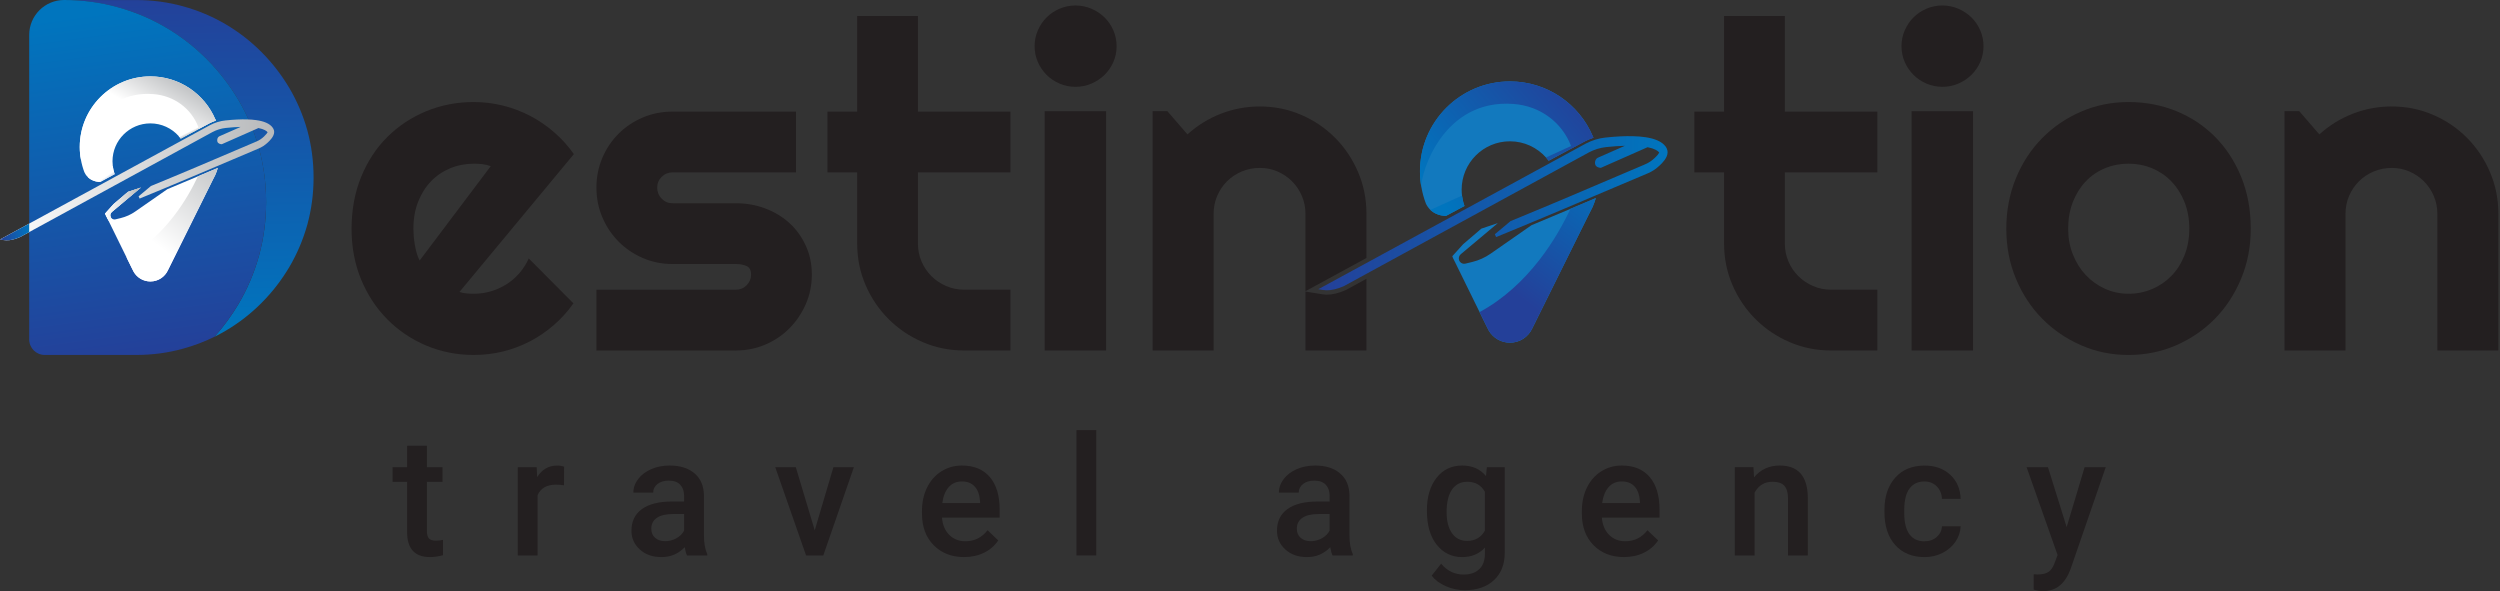 <svg width="203" height="48" viewBox="0 0 203 48" fill="none" xmlns="http://www.w3.org/2000/svg">
<rect x="0" y="0" width="203" height="48" fill="#333333" stroke="none"/>
<path d="M34.666 36.191V37.934H35.932V39.127H34.666V43.129C34.666 43.403 34.72 43.601 34.829 43.721C34.938 43.843 35.131 43.903 35.409 43.903C35.594 43.903 35.782 43.881 35.972 43.836V45.083C35.604 45.184 35.251 45.235 34.911 45.235C33.674 45.235 33.056 44.553 33.056 43.188V39.127H31.876V37.934H33.056V36.191H34.665H34.666Z" fill="#231F20"/>
<path d="M45.8 39.407C45.587 39.371 45.368 39.354 45.143 39.354C44.405 39.354 43.908 39.637 43.653 40.202V45.105H42.043V37.937H43.58L43.619 38.739C44.008 38.116 44.547 37.805 45.235 37.805C45.464 37.805 45.655 37.835 45.805 37.897L45.798 39.408L45.8 39.407Z" fill="#231F20"/>
<path d="M55.786 45.103C55.715 44.966 55.653 44.743 55.6 44.434C55.089 44.968 54.46 45.236 53.718 45.236C52.976 45.236 52.411 45.03 51.956 44.619C51.501 44.209 51.274 43.7 51.274 43.095C51.274 42.331 51.559 41.745 52.125 41.336C52.693 40.928 53.505 40.723 54.56 40.723H55.548V40.252C55.548 39.881 55.444 39.584 55.237 39.362C55.03 39.139 54.714 39.026 54.29 39.026C53.923 39.026 53.624 39.119 53.389 39.302C53.155 39.485 53.039 39.718 53.039 40H51.429C51.429 39.607 51.56 39.239 51.819 38.897C52.081 38.554 52.435 38.287 52.883 38.093C53.331 37.898 53.831 37.801 54.384 37.801C55.223 37.801 55.892 38.012 56.391 38.434C56.89 38.856 57.146 39.449 57.16 40.213V43.446C57.16 44.091 57.251 44.605 57.431 44.989V45.102H55.788L55.786 45.103ZM54.016 43.944C54.335 43.944 54.633 43.867 54.915 43.712C55.195 43.557 55.406 43.35 55.548 43.089V41.738H54.68C54.084 41.738 53.636 41.841 53.336 42.049C53.035 42.256 52.885 42.55 52.885 42.93C52.885 43.24 52.988 43.486 53.194 43.669C53.398 43.852 53.673 43.944 54.019 43.944H54.016Z" fill="#231F20"/>
<path d="M66.156 43.062L67.673 37.934H69.336L66.852 45.103H65.453L62.949 37.934H64.619L66.156 43.062Z" fill="#231F20"/>
<path d="M78.296 45.235C77.276 45.235 76.448 44.913 75.815 44.271C75.182 43.629 74.864 42.773 74.864 41.703V41.505C74.864 40.79 75.002 40.15 75.279 39.587C75.555 39.024 75.943 38.585 76.442 38.272C76.941 37.958 77.497 37.801 78.112 37.801C79.088 37.801 79.841 38.112 80.374 38.735C80.906 39.358 81.172 40.238 81.172 41.378V42.027H76.488C76.537 42.619 76.734 43.088 77.08 43.432C77.427 43.776 77.863 43.949 78.389 43.949C79.127 43.949 79.728 43.651 80.191 43.054L81.058 43.882C80.772 44.311 80.388 44.644 79.909 44.879C79.43 45.116 78.892 45.233 78.296 45.233V45.235ZM78.104 39.093C77.662 39.093 77.305 39.248 77.034 39.556C76.763 39.866 76.589 40.296 76.515 40.849H79.582V40.73C79.546 40.191 79.403 39.783 79.15 39.508C78.898 39.231 78.549 39.093 78.104 39.093Z" fill="#231F20"/>
<path d="M89.018 45.103H87.408V34.926H89.018V45.103Z" fill="#231F20"/>
<path d="M108.203 45.103C108.133 44.966 108.07 44.743 108.017 44.434C107.506 44.968 106.877 45.236 106.135 45.236C105.393 45.236 104.828 45.03 104.373 44.619C103.918 44.209 103.691 43.7 103.691 43.095C103.691 42.331 103.975 41.745 104.542 41.336C105.11 40.928 105.922 40.723 106.977 40.723H107.965V40.252C107.965 39.881 107.861 39.584 107.654 39.362C107.447 39.139 107.131 39.026 106.707 39.026C106.34 39.026 106.041 39.119 105.806 39.302C105.572 39.485 105.456 39.718 105.456 40H103.846C103.846 39.607 103.977 39.239 104.236 38.897C104.497 38.554 104.852 38.287 105.3 38.093C105.748 37.898 106.248 37.801 106.801 37.801C107.64 37.801 108.309 38.012 108.808 38.434C109.307 38.856 109.563 39.449 109.577 40.213V43.446C109.577 44.091 109.668 44.605 109.848 44.989V45.102H108.205L108.203 45.103ZM106.433 43.944C106.752 43.944 107.05 43.867 107.332 43.712C107.612 43.557 107.823 43.35 107.965 43.089V41.738H107.097C106.501 41.738 106.053 41.841 105.753 42.049C105.452 42.256 105.302 42.55 105.302 42.93C105.302 43.24 105.405 43.486 105.611 43.669C105.815 43.852 106.09 43.944 106.436 43.944H106.433Z" fill="#231F20"/>
<path d="M115.863 41.464C115.863 40.351 116.126 39.462 116.649 38.797C117.172 38.132 117.867 37.801 118.733 37.801C119.551 37.801 120.193 38.086 120.661 38.656L120.734 37.934H122.185V44.884C122.185 45.824 121.892 46.567 121.308 47.11C120.723 47.654 119.932 47.925 118.939 47.925C118.413 47.925 117.9 47.817 117.399 47.598C116.897 47.379 116.516 47.094 116.256 46.739L117.019 45.772C117.514 46.359 118.123 46.654 118.847 46.654C119.382 46.654 119.803 46.509 120.112 46.22C120.422 45.931 120.576 45.506 120.576 44.944V44.461C120.112 44.977 119.493 45.236 118.72 45.236C117.881 45.236 117.195 44.902 116.663 44.235C116.131 43.569 115.865 42.645 115.865 41.467L115.863 41.464ZM117.466 41.603C117.466 42.324 117.614 42.889 117.907 43.303C118.201 43.716 118.608 43.922 119.129 43.922C119.777 43.922 120.26 43.643 120.573 43.088V39.934C120.269 39.39 119.791 39.119 119.141 39.119C118.612 39.119 118.2 39.328 117.905 39.748C117.611 40.168 117.465 40.786 117.465 41.603H117.466Z" fill="#231F20"/>
<path d="M131.878 45.235C130.858 45.235 130.03 44.913 129.397 44.271C128.764 43.629 128.446 42.773 128.446 41.703V41.505C128.446 40.79 128.584 40.15 128.861 39.587C129.137 39.024 129.525 38.585 130.024 38.272C130.523 37.958 131.079 37.801 131.694 37.801C132.67 37.801 133.424 38.112 133.956 38.735C134.488 39.358 134.754 40.238 134.754 41.378V42.027H130.07C130.119 42.619 130.316 43.088 130.662 43.432C131.009 43.776 131.445 43.949 131.971 43.949C132.71 43.949 133.31 43.651 133.773 43.054L134.64 43.882C134.354 44.311 133.97 44.644 133.491 44.879C133.011 45.116 132.474 45.233 131.878 45.233V45.235ZM131.686 39.093C131.245 39.093 130.888 39.248 130.616 39.556C130.345 39.866 130.171 40.296 130.097 40.849H133.164V40.73C133.128 40.191 132.985 39.783 132.733 39.508C132.481 39.231 132.131 39.093 131.686 39.093Z" fill="#231F20"/>
<path d="M142.381 37.934L142.427 38.762C142.957 38.121 143.653 37.801 144.514 37.801C146.008 37.801 146.767 38.656 146.793 40.365V45.102H145.184V40.457C145.184 40.003 145.085 39.665 144.889 39.446C144.692 39.227 144.371 39.119 143.926 39.119C143.277 39.119 142.793 39.413 142.475 40V45.102H140.865V37.933H142.383L142.381 37.934Z" fill="#231F20"/>
<path d="M156.264 43.951C156.666 43.951 157 43.835 157.264 43.601C157.529 43.367 157.671 43.078 157.688 42.733H159.205C159.188 43.18 159.048 43.596 158.788 43.982C158.527 44.368 158.174 44.674 157.728 44.9C157.281 45.125 156.8 45.237 156.283 45.237C155.28 45.237 154.485 44.912 153.898 44.264C153.311 43.615 153.017 42.718 153.017 41.574V41.409C153.017 40.318 153.308 39.445 153.89 38.789C154.474 38.132 155.268 37.805 156.275 37.805C157.128 37.805 157.822 38.053 158.36 38.551C158.896 39.047 159.177 39.7 159.204 40.508H157.687C157.669 40.097 157.529 39.76 157.266 39.495C157.003 39.23 156.668 39.097 156.261 39.097C155.741 39.097 155.338 39.286 155.056 39.664C154.773 40.041 154.63 40.614 154.625 41.383V41.642C154.625 42.42 154.766 42.999 155.046 43.381C155.326 43.763 155.732 43.954 156.261 43.954L156.264 43.951Z" fill="#231F20"/>
<path d="M167.814 42.797L169.271 37.934H170.987L168.137 46.189C167.7 47.394 166.958 47.998 165.911 47.998C165.677 47.998 165.418 47.958 165.136 47.878V46.626L165.44 46.647C165.847 46.647 166.153 46.573 166.358 46.426C166.564 46.277 166.725 46.029 166.845 45.681L167.077 45.066L164.559 37.935H166.295L167.812 42.798L167.814 42.797Z" fill="#231F20"/>
<path d="M37.308 23.708C37.501 23.768 37.694 23.808 37.889 23.826C38.082 23.844 38.275 23.853 38.47 23.853C38.953 23.853 39.419 23.786 39.867 23.653C40.315 23.52 40.734 23.329 41.128 23.081C41.521 22.833 41.872 22.531 42.18 22.174C42.489 21.817 42.739 21.42 42.934 20.985L46.562 24.632C46.103 25.286 45.573 25.872 44.974 26.392C44.376 26.913 43.728 27.355 43.033 27.717C42.337 28.08 41.606 28.355 40.838 28.542C40.07 28.729 39.281 28.823 38.47 28.823C37.103 28.823 35.817 28.569 34.614 28.061C33.41 27.553 32.359 26.845 31.458 25.938C30.557 25.031 29.846 23.951 29.326 22.7C28.806 21.448 28.546 20.072 28.546 18.572C28.546 17.073 28.806 15.633 29.326 14.363C29.846 13.092 30.557 12.01 31.458 11.115C32.359 10.221 33.412 9.525 34.614 9.029C35.819 8.532 37.103 8.285 38.47 8.285C39.279 8.285 40.073 8.382 40.847 8.576C41.621 8.769 42.355 9.048 43.051 9.41C43.748 9.773 44.398 10.217 45.001 10.743C45.607 11.269 46.139 11.859 46.598 12.513L37.308 23.708ZM39.848 13.493C39.617 13.408 39.391 13.353 39.167 13.329C38.943 13.305 38.71 13.293 38.468 13.293C37.79 13.293 37.153 13.417 36.554 13.665C35.955 13.914 35.435 14.267 34.993 14.727C34.552 15.187 34.204 15.741 33.95 16.388C33.696 17.036 33.569 17.765 33.569 18.575C33.569 18.756 33.578 18.962 33.596 19.192C33.614 19.422 33.645 19.655 33.687 19.89C33.729 20.125 33.78 20.353 33.842 20.571C33.902 20.788 33.981 20.983 34.077 21.152L39.846 13.495L39.848 13.493Z" fill="#231F20"/>
<path d="M59.752 28.461H48.43V23.526H59.752C60.091 23.526 60.38 23.406 60.623 23.163C60.865 22.921 60.987 22.63 60.987 22.291C60.987 21.952 60.865 21.71 60.623 21.602C60.381 21.493 60.091 21.438 59.752 21.438H54.599C53.741 21.438 52.936 21.274 52.186 20.948C51.437 20.621 50.783 20.176 50.226 19.614C49.669 19.052 49.231 18.396 48.911 17.645C48.59 16.895 48.43 16.091 48.43 15.232C48.43 14.374 48.59 13.569 48.911 12.819C49.231 12.069 49.669 11.415 50.226 10.859C50.783 10.302 51.435 9.863 52.186 9.544C52.936 9.224 53.741 9.062 54.599 9.062H64.633V13.998H54.599C54.26 13.998 53.97 14.119 53.728 14.361C53.486 14.603 53.365 14.893 53.365 15.232C53.365 15.571 53.485 15.882 53.728 16.13C53.97 16.379 54.26 16.503 54.599 16.503H59.752C60.599 16.503 61.397 16.645 62.147 16.929C62.897 17.213 63.551 17.61 64.107 18.117C64.664 18.625 65.105 19.237 65.431 19.95C65.758 20.664 65.922 21.444 65.922 22.29C65.922 23.136 65.758 23.951 65.431 24.694C65.105 25.437 64.664 26.091 64.107 26.654C63.551 27.217 62.898 27.659 62.147 27.978C61.397 28.3 60.599 28.459 59.752 28.459V28.461Z" fill="#231F20"/>
<path d="M78.295 28.459C77.098 28.459 75.973 28.233 74.92 27.778C73.868 27.324 72.945 26.702 72.153 25.909C71.361 25.117 70.737 24.195 70.283 23.142C69.829 22.09 69.603 20.964 69.603 19.766V13.997H67.189V9.062H69.603V1.297H74.537V9.062H82.049V13.997H74.537V19.766C74.537 20.287 74.635 20.773 74.828 21.227C75.021 21.682 75.287 22.077 75.626 22.416C75.966 22.755 76.363 23.024 76.824 23.224C77.283 23.423 77.773 23.523 78.294 23.523H82.049V28.458H78.294L78.295 28.459Z" fill="#231F20"/>
<path d="M90.669 3.748C90.669 4.207 90.581 4.637 90.406 5.036C90.231 5.435 89.991 5.783 89.689 6.079C89.388 6.376 89.033 6.611 88.627 6.786C88.222 6.962 87.789 7.05 87.33 7.05C86.871 7.05 86.438 6.963 86.033 6.786C85.627 6.611 85.276 6.376 84.981 6.079C84.684 5.782 84.449 5.435 84.273 5.036C84.098 4.637 84.01 4.208 84.01 3.748C84.01 3.287 84.097 2.874 84.273 2.468C84.449 2.063 84.684 1.712 84.981 1.416C85.278 1.12 85.628 0.884 86.033 0.709C86.438 0.534 86.871 0.445 87.33 0.445C87.789 0.445 88.222 0.534 88.627 0.709C89.033 0.884 89.386 1.12 89.689 1.416C89.991 1.713 90.231 2.064 90.406 2.468C90.581 2.874 90.669 3.3 90.669 3.748ZM89.817 28.46H84.827V9.027H89.817V28.46Z" fill="#231F20"/>
<path d="M148.687 28.459C147.489 28.459 146.365 28.233 145.312 27.778C144.26 27.324 143.336 26.702 142.544 25.909C141.752 25.117 141.129 24.195 140.675 23.142C140.221 22.09 139.994 20.964 139.994 19.766V13.997H137.581V9.062H139.994V1.297H144.929V9.062H152.441V13.997H144.929V19.766C144.929 20.287 145.026 20.773 145.22 21.227C145.413 21.682 145.679 22.077 146.018 22.416C146.357 22.755 146.755 23.024 147.216 23.224C147.675 23.423 148.165 23.523 148.686 23.523H152.441V28.458H148.686L148.687 28.459Z" fill="#231F20"/>
<path d="M161.061 3.748C161.061 4.207 160.973 4.637 160.798 5.036C160.622 5.435 160.383 5.783 160.081 6.079C159.779 6.376 159.425 6.611 159.019 6.786C158.613 6.962 158.181 7.05 157.722 7.05C157.262 7.05 156.83 6.963 156.424 6.786C156.019 6.611 155.668 6.376 155.373 6.079C155.076 5.782 154.84 5.435 154.665 5.036C154.49 4.637 154.401 4.208 154.401 3.748C154.401 3.287 154.488 2.874 154.665 2.468C154.84 2.063 155.076 1.712 155.373 1.416C155.669 1.12 156.02 0.884 156.424 0.709C156.83 0.534 157.262 0.445 157.722 0.445C158.181 0.445 158.613 0.534 159.019 0.709C159.425 0.884 159.778 1.12 160.081 1.416C160.383 1.713 160.622 2.064 160.798 2.468C160.973 2.874 161.061 3.3 161.061 3.748ZM160.209 28.46H155.219V9.027H160.209V28.46Z" fill="#231F20"/>
<path d="M182.761 18.572C182.761 20.023 182.501 21.376 181.98 22.627C181.46 23.878 180.752 24.962 179.858 25.874C178.962 26.788 177.913 27.507 176.71 28.034C175.506 28.56 174.215 28.823 172.836 28.823C171.457 28.823 170.183 28.56 168.981 28.034C167.777 27.508 166.725 26.788 165.824 25.874C164.923 24.961 164.212 23.878 163.693 22.627C163.172 21.376 162.912 20.023 162.912 18.572C162.912 17.121 163.172 15.73 163.693 14.472C164.212 13.214 164.923 12.129 165.824 11.215C166.725 10.302 167.778 9.585 168.981 9.066C170.185 8.546 171.469 8.285 172.836 8.285C174.202 8.285 175.506 8.53 176.71 9.02C177.914 9.51 178.963 10.206 179.858 11.106C180.753 12.007 181.461 13.091 181.98 14.354C182.5 15.618 182.761 17.024 182.761 18.572ZM177.771 18.572C177.771 17.774 177.64 17.051 177.381 16.404C177.121 15.756 176.766 15.2 176.319 14.734C175.871 14.268 175.347 13.911 174.749 13.663C174.15 13.415 173.511 13.29 172.835 13.29C172.158 13.29 171.519 13.415 170.92 13.663C170.322 13.911 169.801 14.268 169.359 14.734C168.918 15.2 168.57 15.756 168.317 16.404C168.062 17.051 167.935 17.774 167.935 18.572C167.935 19.322 168.062 20.018 168.317 20.659C168.571 21.3 168.918 21.857 169.359 22.329C169.801 22.801 170.322 23.172 170.92 23.445C171.519 23.717 172.158 23.853 172.835 23.853C173.511 23.853 174.15 23.726 174.749 23.471C175.347 23.217 175.871 22.861 176.319 22.401C176.766 21.941 177.12 21.385 177.381 20.731C177.64 20.077 177.771 19.358 177.771 18.571V18.572Z" fill="#231F20"/>
<path d="M190.455 28.459H185.502V9.026H186.7L188.332 10.913C189.131 10.188 190.035 9.628 191.045 9.234C192.054 8.842 193.11 8.645 194.211 8.645C195.396 8.645 196.516 8.871 197.568 9.325C198.619 9.779 199.539 10.402 200.325 11.195C201.11 11.987 201.731 12.913 202.185 13.971C202.639 15.029 202.866 16.158 202.866 17.355V28.46H197.913V17.355C197.913 16.847 197.816 16.366 197.623 15.913C197.429 15.459 197.163 15.064 196.824 14.725C196.485 14.386 196.092 14.12 195.644 13.926C195.197 13.733 194.719 13.636 194.211 13.636C193.703 13.636 193.202 13.733 192.741 13.926C192.282 14.12 191.883 14.386 191.544 14.725C191.205 15.064 190.938 15.459 190.745 15.913C190.552 16.366 190.455 16.847 190.455 17.355V28.46V28.459Z" fill="#231F20"/>
<path d="M25.462 14.417C25.462 15.74 25.29 17.017 24.955 18.244C24.611 19.465 24.123 20.613 23.494 21.682C22.862 22.745 22.114 23.719 21.243 24.59C20.372 25.47 19.398 26.223 18.327 26.855C18.03 27.03 17.727 27.194 17.416 27.348C18.152 26.528 18.799 25.637 19.366 24.684C20.085 23.465 20.639 22.162 21.029 20.771C21.412 19.373 21.608 17.921 21.608 16.413C21.608 14.906 21.412 13.445 21.029 12.046C20.639 10.657 20.085 9.352 19.366 8.134C18.647 6.923 17.796 5.822 16.805 4.822C15.813 3.823 14.704 2.963 13.486 2.246C12.266 1.526 10.955 0.972 9.564 0.59C8.167 0.2 6.715 0.004 5.206 0.004H11.056C12.379 0.004 13.656 0.175 14.884 0.518C16.105 0.855 17.258 1.341 18.327 1.973C19.398 2.604 20.372 3.359 21.243 4.238C22.114 5.115 22.862 6.083 23.494 7.146C24.125 8.217 24.612 9.362 24.955 10.583C25.29 11.811 25.462 13.087 25.462 14.419V14.417Z" fill="url(#paint0_linear_5670_1059)"/>
<path d="M21.608 16.411C21.608 17.918 21.412 19.37 21.03 20.769C20.64 22.16 20.086 23.463 19.366 24.681C18.8 25.634 18.151 26.525 17.417 27.345C16.613 27.743 15.766 28.064 14.884 28.307C13.656 28.65 12.379 28.822 11.056 28.822H3.633C2.935 28.822 2.371 28.258 2.371 27.56V2.837C2.371 1.271 3.64 0 5.208 0C6.715 0 8.168 0.196 9.566 0.586C10.957 0.969 12.268 1.523 13.487 2.242C14.705 2.959 15.813 3.819 16.806 4.819C17.798 5.818 18.649 6.919 19.368 8.13C20.087 9.349 20.641 10.653 21.031 12.043C21.414 13.441 21.61 14.893 21.61 16.409L21.608 16.411Z" fill="url(#paint1_linear_5670_1059)"/>
<path d="M17.69 13.634C17.631 13.829 17.562 14.018 17.482 14.202L17.175 14.81L17.173 14.818C17.173 14.818 13.678 21.848 13.635 21.946C13.387 22.483 12.843 22.855 12.212 22.855C11.633 22.855 11.127 22.542 10.857 22.076C10.848 22.062 10.816 21.999 10.766 21.898C10.739 21.846 10.707 21.784 10.673 21.713C10.622 21.608 10.56 21.484 10.494 21.347C10.477 21.315 10.46 21.279 10.444 21.246C10.434 21.227 10.425 21.206 10.414 21.187C10.373 21.105 10.331 21.018 10.288 20.928C10.284 20.921 10.28 20.912 10.276 20.905C9.766 19.869 9.068 18.446 8.823 17.947C8.791 17.882 8.768 17.832 8.751 17.801C8.74 17.778 8.733 17.764 8.733 17.764L8.582 17.465C8.578 17.452 8.573 17.438 8.569 17.425C8.557 17.386 8.546 17.361 8.536 17.343L9.227 16.577L10.391 15.583C10.724 15.471 11.075 15.355 11.439 15.232L10.869 15.712L10.865 15.714L9.075 17.217C8.958 17.314 8.921 17.474 8.979 17.611C8.981 17.618 8.985 17.627 8.989 17.634C9.01 17.675 9.039 17.71 9.072 17.739C9.134 17.792 9.213 17.822 9.294 17.822C9.32 17.822 9.347 17.818 9.375 17.812L9.802 17.708C10.228 17.604 10.627 17.425 10.986 17.173L13.585 15.364C14.436 15.009 15.274 14.655 16.066 14.321C16.637 14.081 17.182 13.849 17.69 13.633V13.634Z" fill="white"/>
<path d="M17.69 13.633C17.631 13.827 17.562 14.017 17.483 14.201L17.175 14.809L17.173 14.816C17.173 14.816 13.678 21.847 13.635 21.944C13.387 22.482 12.843 22.854 12.212 22.854C11.633 22.854 11.127 22.541 10.857 22.075C10.848 22.061 10.816 21.998 10.766 21.897C10.74 21.845 10.708 21.783 10.673 21.712C10.622 21.607 10.56 21.483 10.494 21.346C10.477 21.314 10.461 21.278 10.444 21.244C10.434 21.225 10.425 21.205 10.415 21.186C10.374 21.104 10.331 21.017 10.288 20.927C10.284 20.919 10.28 20.91 10.276 20.904C13.439 19.195 15.259 16.059 16.066 14.322C16.637 14.082 17.182 13.85 17.69 13.634V13.633Z" fill="url(#paint2_linear_5670_1059)"/>
<path d="M17.531 9.79C17.337 9.852 17.149 9.933 16.965 10.03L16.16 10.463L14.679 11.258C14.675 11.251 14.67 11.246 14.666 11.239C14.642 11.206 14.616 11.174 14.589 11.142C14.585 11.138 14.581 11.133 14.579 11.129C14.557 11.102 14.534 11.075 14.51 11.049H14.508C13.944 10.418 13.125 10.019 12.213 10.019C10.511 10.019 9.135 11.397 9.135 13.098C9.135 13.226 9.144 13.354 9.158 13.478C9.169 13.575 9.187 13.674 9.209 13.769C9.218 13.811 9.228 13.853 9.24 13.895C9.251 13.94 9.264 13.985 9.278 14.028C9.289 14.067 9.302 14.104 9.316 14.141L8.128 14.78C8.1 14.777 8.073 14.776 8.046 14.772C7.991 14.768 7.936 14.76 7.885 14.75C7.876 14.749 7.867 14.748 7.858 14.746C7.826 14.74 7.795 14.735 7.766 14.726C7.743 14.719 7.721 14.714 7.698 14.707C7.67 14.699 7.644 14.69 7.617 14.68C7.578 14.667 7.542 14.652 7.506 14.635C7.488 14.627 7.471 14.618 7.453 14.611C7.436 14.602 7.42 14.594 7.405 14.584C7.388 14.575 7.372 14.565 7.355 14.554C7.338 14.545 7.323 14.535 7.308 14.525C7.245 14.483 7.187 14.438 7.14 14.389H7.139C6.976 14.233 6.889 14.071 6.848 13.976C6.723 13.645 6.628 13.297 6.565 12.941V12.95C6.553 12.878 6.541 12.805 6.531 12.732C6.53 12.72 6.527 12.706 6.525 12.691C6.514 12.618 6.507 12.546 6.5 12.471C6.499 12.464 6.499 12.459 6.499 12.451C6.491 12.37 6.486 12.288 6.481 12.207V12.196C6.477 12.111 6.475 12.024 6.475 11.938C6.475 8.771 9.044 6.203 12.21 6.203C14.579 6.203 16.613 7.64 17.486 9.69C17.492 9.701 17.496 9.711 17.5 9.723C17.509 9.745 17.519 9.767 17.528 9.788L17.531 9.79Z" fill="white"/>
<path d="M17.53 9.79C17.337 9.853 17.149 9.933 16.964 10.03L16.16 10.463L14.678 11.259C14.674 11.251 14.669 11.246 14.665 11.24C14.638 11.206 14.614 11.174 14.588 11.142C14.585 11.139 14.581 11.133 14.578 11.13C14.555 11.101 14.531 11.076 14.508 11.049H14.509C15.048 10.803 15.584 10.56 16.108 10.321C16.581 10.106 17.043 9.896 17.489 9.691H17.49C17.494 9.703 17.499 9.713 17.503 9.725C17.512 9.746 17.522 9.768 17.531 9.79H17.53Z" fill="url(#paint3_linear_5670_1059)"/>
<path d="M17.53 9.79C17.337 9.852 17.149 9.933 16.965 10.03L16.16 10.463C16.143 10.414 16.127 10.367 16.108 10.319C15.527 8.817 14.152 7.771 12.446 7.641C7.946 7.298 6.527 12.031 6.566 12.941V12.95C6.554 12.878 6.542 12.805 6.532 12.732C6.531 12.72 6.528 12.706 6.525 12.691C6.515 12.618 6.508 12.546 6.501 12.471C6.5 12.464 6.5 12.459 6.5 12.451C6.492 12.37 6.487 12.288 6.482 12.207V12.196C6.478 12.111 6.476 12.024 6.476 11.938C6.476 8.771 9.045 6.203 12.211 6.203C14.58 6.203 16.614 7.64 17.487 9.69C17.493 9.701 17.497 9.711 17.501 9.723C17.51 9.745 17.52 9.767 17.529 9.788L17.53 9.79Z" fill="url(#paint4_linear_5670_1059)"/>
<path d="M9.315 14.139L8.126 14.778C8.098 14.775 8.071 14.774 8.045 14.77C7.99 14.766 7.935 14.759 7.883 14.748C7.874 14.747 7.865 14.746 7.856 14.745C7.824 14.738 7.794 14.733 7.764 14.724C7.741 14.718 7.72 14.713 7.697 14.705C7.668 14.697 7.643 14.688 7.616 14.678C7.576 14.665 7.54 14.65 7.505 14.633C7.487 14.626 7.47 14.617 7.452 14.609C7.434 14.6 7.419 14.592 7.404 14.582C7.387 14.573 7.37 14.563 7.354 14.553C7.337 14.544 7.322 14.533 7.306 14.523C7.244 14.481 7.186 14.436 7.139 14.388C7.682 14.143 8.37 13.832 9.154 13.477C9.165 13.574 9.183 13.672 9.205 13.767C9.214 13.809 9.224 13.851 9.236 13.894C9.247 13.938 9.26 13.983 9.274 14.027C9.286 14.065 9.298 14.102 9.313 14.139H9.315Z" fill="url(#paint5_linear_5670_1059)"/>
<path d="M22.206 10.47C22.034 10.136 21.637 9.907 21.024 9.789C20.956 9.775 20.885 9.763 20.815 9.755C20.587 9.721 20.331 9.701 20.052 9.694C19.547 9.682 18.958 9.71 18.302 9.78C17.868 9.826 17.443 9.957 17.039 10.169L0 19.445L0.303 19.495C0.37 19.506 0.439 19.513 0.509 19.515C0.834 19.523 1.208 19.435 1.625 19.252L17.246 10.726C17.593 10.541 17.963 10.428 18.344 10.388C18.774 10.342 19.174 10.315 19.54 10.305L17.826 11.061C17.753 11.093 17.694 11.157 17.662 11.24C17.629 11.323 17.626 11.417 17.652 11.502C17.697 11.649 17.873 11.707 17.993 11.711H18.01C18.01 11.711 20.984 10.398 20.986 10.397C21.447 10.489 21.646 10.627 21.731 10.74C21.703 10.792 21.628 10.903 21.439 11.084C21.251 11.264 21.04 11.402 20.812 11.496C20.474 11.635 19.85 11.903 19.061 12.241C17.369 12.963 14.814 14.057 12.267 15.1L12.255 15.105L11.256 15.94L11.335 16.125C14.055 15.012 16.99 13.763 18.931 12.937C19.863 12.54 20.6 12.226 20.977 12.07C21.262 11.954 21.526 11.781 21.762 11.556C21.911 11.413 22.263 11.078 22.263 10.714C22.263 10.63 22.244 10.548 22.204 10.471L22.206 10.47Z" fill="url(#paint6_linear_5670_1059)"/>
<path d="M2.37 18.156V18.846L1.625 19.253C1.208 19.436 0.834 19.524 0.509 19.516C0.438 19.514 0.368 19.507 0.302 19.497L0 19.447L2.37 18.157V18.156Z" fill="url(#paint7_linear_5670_1059)"/>
<path d="M11.44 15.229L10.869 15.709L10.866 15.711L9.075 17.214C8.959 17.311 8.922 17.471 8.979 17.608C8.982 17.615 8.986 17.624 8.99 17.631C9.01 17.672 9.04 17.707 9.073 17.736L8.825 17.942C8.793 17.876 8.77 17.826 8.753 17.796C8.742 17.773 8.735 17.759 8.735 17.759L8.584 17.459C8.58 17.447 8.575 17.432 8.571 17.42C8.559 17.38 8.548 17.356 8.538 17.338L9.229 16.571L10.393 15.577C10.726 15.466 11.077 15.349 11.441 15.227L11.44 15.229Z" fill="url(#paint8_linear_5670_1059)"/>
<path d="M11.44 15.229L10.869 15.709L10.866 15.711L9.075 17.214C8.959 17.311 8.922 17.471 8.979 17.608L8.753 17.796C8.742 17.773 8.735 17.759 8.735 17.759L8.584 17.459C8.58 17.447 8.575 17.432 8.571 17.42C8.559 17.38 8.548 17.356 8.538 17.338L9.229 16.571L10.393 15.577C10.726 15.466 11.077 15.349 11.441 15.227L11.44 15.229Z" fill="url(#paint9_linear_5670_1059)"/>
<path d="M129.584 16.078C129.51 16.325 129.421 16.567 129.321 16.802L128.931 17.576L128.927 17.585C128.927 17.585 124.474 26.544 124.419 26.667C124.103 27.352 123.411 27.826 122.607 27.826C121.869 27.826 121.226 27.426 120.881 26.832C120.87 26.813 120.829 26.734 120.766 26.606C120.733 26.539 120.692 26.461 120.647 26.369C120.582 26.235 120.504 26.077 120.418 25.902C120.398 25.861 120.376 25.816 120.356 25.774C120.343 25.75 120.331 25.724 120.318 25.7C120.266 25.596 120.212 25.484 120.156 25.371C120.151 25.362 120.147 25.351 120.141 25.342C119.489 24.021 118.601 22.208 118.289 21.572C118.248 21.489 118.219 21.425 118.198 21.387C118.183 21.357 118.177 21.341 118.177 21.341L117.985 20.959C117.98 20.943 117.973 20.926 117.968 20.91C117.951 20.86 117.939 20.828 117.926 20.806L118.806 19.83L120.289 18.563C120.714 18.421 121.16 18.272 121.625 18.116L120.897 18.728L120.892 18.732L118.61 20.646C118.462 20.77 118.415 20.973 118.487 21.149C118.491 21.158 118.495 21.169 118.5 21.178C118.526 21.231 118.563 21.277 118.606 21.312C118.685 21.382 118.786 21.419 118.889 21.419C118.923 21.419 118.958 21.414 118.993 21.406L119.537 21.274C120.08 21.142 120.588 20.913 121.045 20.593L124.356 18.288C125.441 17.836 126.509 17.386 127.518 16.96C128.246 16.653 128.94 16.358 129.587 16.083L129.584 16.078Z" fill="#1279BE"/>
<path d="M129.585 16.078C129.51 16.325 129.421 16.567 129.321 16.802L128.931 17.576L128.927 17.585C128.927 17.585 124.474 26.544 124.419 26.667C124.103 27.352 123.411 27.826 122.607 27.826C121.869 27.826 121.226 27.426 120.881 26.832C120.87 26.813 120.829 26.734 120.766 26.606C120.733 26.539 120.692 26.461 120.647 26.369C120.582 26.235 120.504 26.077 120.418 25.902C120.398 25.861 120.376 25.816 120.356 25.774C120.343 25.75 120.331 25.724 120.318 25.7C120.266 25.596 120.212 25.484 120.156 25.371C120.151 25.362 120.147 25.351 120.141 25.342C124.171 23.163 126.489 19.168 127.518 16.956C128.246 16.649 128.94 16.355 129.587 16.079L129.585 16.078Z" fill="url(#paint10_linear_5670_1059)"/>
<path d="M129.383 11.181C129.137 11.262 128.896 11.364 128.662 11.488L127.637 12.038L125.749 13.053C125.744 13.044 125.737 13.036 125.732 13.029C125.7 12.986 125.669 12.945 125.634 12.905C125.629 12.899 125.625 12.893 125.621 12.888C125.593 12.855 125.563 12.819 125.534 12.786H125.533C124.815 11.982 123.771 11.474 122.608 11.474C120.44 11.474 118.686 13.231 118.686 15.398C118.686 15.562 118.698 15.723 118.715 15.882C118.731 16.006 118.753 16.131 118.781 16.252C118.792 16.305 118.805 16.359 118.82 16.414C118.836 16.472 118.852 16.528 118.869 16.583C118.884 16.632 118.901 16.68 118.918 16.726L117.403 17.539C117.367 17.535 117.332 17.534 117.299 17.53C117.229 17.525 117.16 17.515 117.094 17.502C117.083 17.5 117.073 17.498 117.061 17.497C117.02 17.489 116.98 17.481 116.943 17.471C116.914 17.463 116.886 17.456 116.858 17.447C116.822 17.438 116.789 17.426 116.755 17.413C116.705 17.397 116.658 17.378 116.613 17.356C116.591 17.347 116.568 17.335 116.547 17.324C116.525 17.312 116.504 17.303 116.485 17.291C116.465 17.279 116.443 17.266 116.423 17.253C116.402 17.242 116.382 17.229 116.362 17.216C116.282 17.163 116.21 17.105 116.149 17.044H116.147C115.941 16.844 115.829 16.638 115.778 16.517C115.618 16.094 115.496 15.652 115.417 15.197V15.209C115.4 15.118 115.385 15.025 115.372 14.931C115.371 14.915 115.367 14.898 115.364 14.879C115.352 14.785 115.343 14.693 115.332 14.597C115.331 14.588 115.331 14.581 115.331 14.572C115.322 14.469 115.315 14.366 115.309 14.261V14.248C115.304 14.138 115.302 14.028 115.302 13.919C115.302 9.884 118.575 6.613 122.61 6.613C125.628 6.613 128.219 8.444 129.333 11.057C129.34 11.072 129.345 11.085 129.352 11.099C129.363 11.127 129.376 11.155 129.388 11.182L129.383 11.181Z" fill="#1279BE"/>
<path d="M129.382 11.181C129.136 11.262 128.895 11.364 128.661 11.488L127.636 12.039L125.748 13.053C125.743 13.044 125.736 13.037 125.731 13.029C125.698 12.987 125.666 12.946 125.633 12.905C125.628 12.9 125.624 12.893 125.62 12.888C125.59 12.852 125.56 12.819 125.53 12.786H125.532C126.219 12.474 126.901 12.163 127.568 11.857C128.17 11.583 128.76 11.316 129.327 11.055H129.328C129.333 11.07 129.339 11.083 129.344 11.097C129.356 11.125 129.369 11.153 129.38 11.18L129.382 11.181Z" fill="url(#paint11_linear_5670_1059)"/>
<path d="M129.382 11.18C129.137 11.26 128.896 11.363 128.662 11.487L127.637 12.037C127.616 11.976 127.595 11.914 127.57 11.854C126.83 9.94 125.079 8.607 122.904 8.442C117.169 8.004 115.363 14.034 115.414 15.194V15.205C115.397 15.114 115.382 15.021 115.369 14.927C115.368 14.911 115.364 14.894 115.362 14.875C115.349 14.781 115.34 14.689 115.33 14.593C115.328 14.584 115.328 14.577 115.328 14.568C115.319 14.465 115.312 14.362 115.307 14.257V14.244C115.301 14.134 115.299 14.024 115.299 13.915C115.299 9.88 118.572 6.609 122.607 6.609C125.626 6.609 128.217 8.44 129.33 11.053C129.337 11.068 129.342 11.081 129.349 11.095C129.36 11.123 129.373 11.152 129.385 11.178L129.382 11.18Z" fill="url(#paint12_linear_5670_1059)"/>
<path d="M118.914 16.726L117.399 17.538C117.364 17.535 117.329 17.533 117.296 17.529C117.225 17.524 117.156 17.514 117.091 17.501C117.08 17.5 117.069 17.497 117.058 17.496C117.017 17.489 116.977 17.481 116.94 17.471C116.911 17.463 116.882 17.455 116.854 17.446C116.819 17.437 116.785 17.426 116.752 17.413C116.702 17.396 116.655 17.377 116.61 17.355C116.588 17.346 116.565 17.335 116.543 17.323C116.522 17.312 116.501 17.303 116.482 17.29C116.462 17.279 116.44 17.266 116.419 17.253C116.399 17.242 116.378 17.229 116.359 17.216C116.279 17.162 116.207 17.105 116.146 17.043C116.838 16.732 117.714 16.336 118.713 15.883C118.729 16.007 118.751 16.132 118.779 16.253C118.79 16.306 118.803 16.36 118.818 16.415C118.834 16.473 118.85 16.529 118.867 16.584C118.882 16.633 118.899 16.681 118.916 16.727L118.914 16.726Z" fill="url(#paint13_linear_5670_1059)"/>
<path d="M135.34 12.046C135.122 11.621 134.615 11.33 133.836 11.179C133.748 11.161 133.658 11.146 133.569 11.135C133.28 11.093 132.952 11.068 132.596 11.059C131.953 11.042 131.203 11.079 130.366 11.169C129.813 11.226 129.272 11.394 128.757 11.665L107.045 23.484L107.431 23.546C107.516 23.56 107.604 23.568 107.694 23.571C108.108 23.581 108.584 23.47 109.115 23.237L129.02 12.374C129.463 12.14 129.932 11.995 130.419 11.943C130.966 11.884 131.477 11.849 131.942 11.838L129.758 12.801C129.665 12.842 129.591 12.923 129.549 13.029C129.506 13.135 129.503 13.254 129.536 13.363C129.593 13.551 129.819 13.624 129.971 13.628H129.991C129.991 13.628 133.78 11.954 133.784 11.953C134.371 12.071 134.626 12.246 134.733 12.39C134.697 12.458 134.603 12.599 134.361 12.828C134.121 13.057 133.853 13.234 133.561 13.354C133.13 13.532 132.335 13.872 131.328 14.303C129.174 15.225 125.919 16.618 122.671 17.947L122.656 17.954L121.383 19.017L121.484 19.252C124.95 17.833 128.689 16.243 131.163 15.19C132.351 14.685 133.288 14.285 133.77 14.087C134.133 13.939 134.469 13.719 134.769 13.432C134.961 13.25 135.409 12.823 135.409 12.36C135.409 12.252 135.383 12.147 135.333 12.049L135.34 12.046Z" fill="url(#paint14_linear_5670_1059)"/>
<path d="M109.273 23.554L109.259 23.561C108.708 23.803 108.2 23.927 107.749 23.927C107.728 23.927 107.706 23.927 107.684 23.927C107.578 23.923 107.473 23.914 107.373 23.897L106.002 23.672V28.46H110.954V22.638L109.273 23.557V23.554ZM110.275 13.97C109.821 12.912 109.202 11.987 108.415 11.195C107.628 10.402 106.709 9.779 105.657 9.325C104.606 8.871 103.486 8.645 102.301 8.645C101.201 8.645 100.145 8.842 99.136 9.234C98.125 9.627 97.222 10.188 96.422 10.913L94.789 9.026H93.592V28.459H98.545V17.354C98.545 16.846 98.642 16.366 98.835 15.912C99.028 15.458 99.294 15.062 99.633 14.723C99.973 14.384 100.372 14.12 100.831 13.925C101.29 13.732 101.78 13.634 102.301 13.634C102.822 13.634 103.286 13.732 103.734 13.925C104.182 14.118 104.575 14.384 104.914 14.723C105.253 15.062 105.518 15.459 105.712 15.912C105.906 16.366 106.003 16.846 106.003 17.354V23.645L110.956 20.948V17.353C110.956 16.155 110.729 15.028 110.275 13.97Z" fill="#231F20"/>
<defs>
<linearGradient id="paint0_linear_5670_1059" x1="15.209" y1="-0.686" x2="15.648" y2="26.846" gradientUnits="userSpaceOnUse">
<stop stop-color="#244099"/>
<stop offset="1" stop-color="#0075BE"/>
</linearGradient>
<linearGradient id="paint1_linear_5670_1059" x1="12.987" y1="28.731" x2="9.164" y2="0.834" gradientUnits="userSpaceOnUse">
<stop stop-color="#244099"/>
<stop offset="1" stop-color="#0075BE"/>
</linearGradient>
<linearGradient id="paint2_linear_5670_1059" x1="12.994" y1="20.084" x2="19.123" y2="12.01" gradientUnits="userSpaceOnUse">
<stop stop-color="white"/>
<stop offset="1" stop-color="#B7B9BB"/>
</linearGradient>
<linearGradient id="paint3_linear_5670_1059" x1="15.992" y1="10.357" x2="16.117" y2="10.604" gradientUnits="userSpaceOnUse">
<stop stop-color="white"/>
<stop offset="1" stop-color="#B7B9BB"/>
</linearGradient>
<linearGradient id="paint4_linear_5670_1059" x1="12.316" y1="9.55" x2="14.467" y2="5.863" gradientUnits="userSpaceOnUse">
<stop stop-color="white"/>
<stop offset="1" stop-color="#B7B9BB"/>
</linearGradient>
<linearGradient id="paint5_linear_5670_1059" x1="8.477" y1="14.417" x2="9.059" y2="15.281" gradientUnits="userSpaceOnUse">
<stop stop-color="white"/>
<stop offset="1" stop-color="#2657A6"/>
</linearGradient>
<linearGradient id="paint6_linear_5670_1059" x1="0.13" y1="14.358" x2="22.151" y2="14.934" gradientUnits="userSpaceOnUse">
<stop stop-color="white"/>
<stop offset="1" stop-color="#B7B9BB"/>
</linearGradient>
<linearGradient id="paint7_linear_5670_1059" x1="0" y1="18.836" x2="2.37" y2="18.836" gradientUnits="userSpaceOnUse">
<stop stop-color="#244099"/>
<stop offset="1" stop-color="#0075BE"/>
</linearGradient>
<linearGradient id="paint8_linear_5670_1059" x1="8.537" y1="16.587" x2="11.44" y2="16.587" gradientUnits="userSpaceOnUse">
<stop stop-color="white"/>
<stop offset="1" stop-color="#B7B9BB"/>
</linearGradient>
<linearGradient id="paint9_linear_5670_1059" x1="8.537" y1="16.514" x2="11.44" y2="16.514" gradientUnits="userSpaceOnUse">
<stop stop-color="white"/>
<stop offset="1" stop-color="#B7B9BB"/>
</linearGradient>
<linearGradient id="paint10_linear_5670_1059" x1="123.603" y1="24.298" x2="131.41" y2="14.012" gradientUnits="userSpaceOnUse">
<stop stop-color="#244099"/>
<stop offset="1" stop-color="#0075BE"/>
</linearGradient>
<linearGradient id="paint11_linear_5670_1059" x1="130.252" y1="9.627" x2="119.149" y2="18.985" gradientUnits="userSpaceOnUse">
<stop stop-color="#244099"/>
<stop offset="1" stop-color="#0075BE"/>
</linearGradient>
<linearGradient id="paint12_linear_5670_1059" x1="127.569" y1="6.443" x2="116.467" y2="15.801" gradientUnits="userSpaceOnUse">
<stop stop-color="#244099"/>
<stop offset="1" stop-color="#0075BE"/>
</linearGradient>
<linearGradient id="paint13_linear_5670_1059" x1="128.544" y1="7.601" x2="117.442" y2="16.959" gradientUnits="userSpaceOnUse">
<stop stop-color="#244099"/>
<stop offset="1" stop-color="#0075BE"/>
</linearGradient>
<linearGradient id="paint14_linear_5670_1059" x1="107.213" y1="17.006" x2="135.271" y2="17.741" gradientUnits="userSpaceOnUse">
<stop stop-color="#244099"/>
<stop offset="1" stop-color="#0075BE"/>
</linearGradient>
</defs>
</svg>
